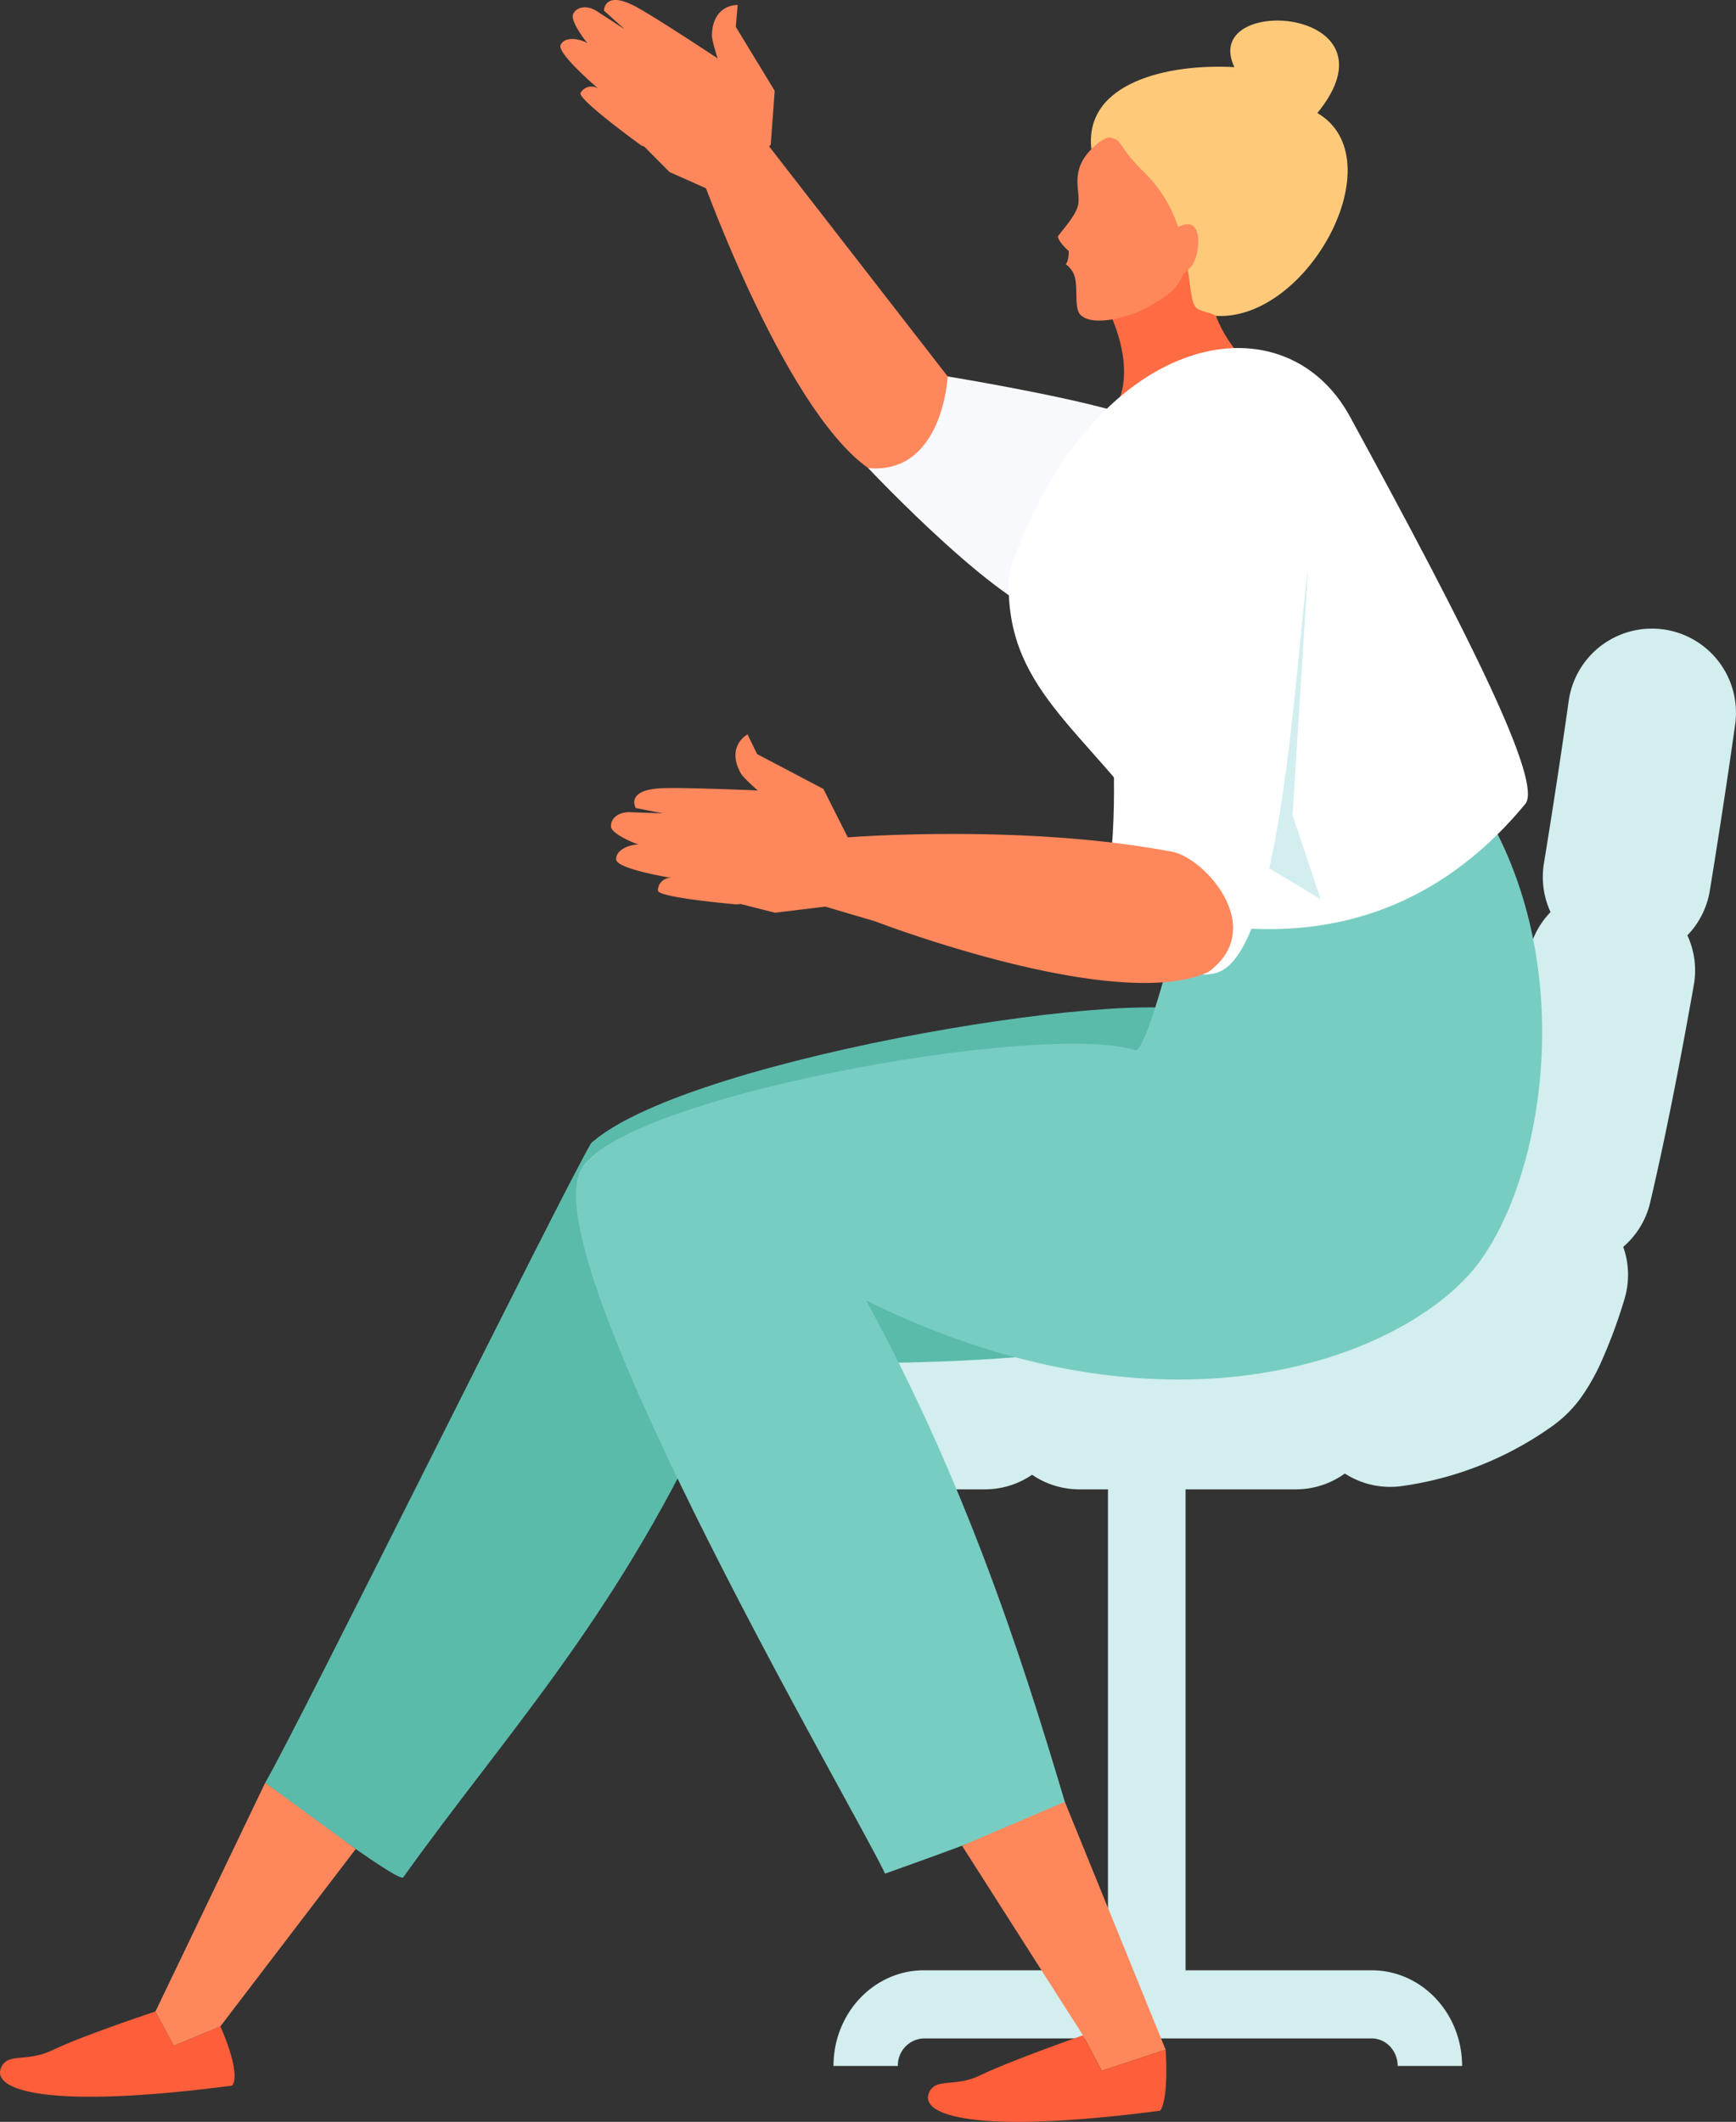 <?xml version="1.0" encoding="UTF-8"?>
<svg xmlns="http://www.w3.org/2000/svg" xmlns:xlink="http://www.w3.org/1999/xlink" width="639.759" height="781.732" viewBox="0 0 639.759 781.732">
  <rect x="0" y="0" width="639.759" height="781.732" fill="#333333" stroke="none"/>
  <defs>
    <clipPath id="a">
      <path d="M0,602.357H639.759V-179.375H0Z" transform="translate(0 179.375)" fill="none"></path>
    </clipPath>
  </defs>
  <g transform="translate(0 179.375)">
    <path d="M93.691,144.939h28.593V-55.568H93.691Z" transform="translate(314.623 415.755)" fill="#d2eeee"></path>
    <g transform="translate(0 -179.375)" clip-path="url(#a)">
      <g transform="translate(307.155 725.89)">
        <path d="M152.823,19.339H-12.165A9.9,9.9,0,0,0-21.77,29.494H-45.509C-45.5,10.017-30.583-5.75-12.165-5.759H152.823c18.409.009,33.331,15.776,33.331,35.253H162.42c-.013-5.6-4.31-10.154-9.6-10.154" transform="translate(45.509 5.759)" fill="#d2eeee"></path>
      </g>
      <g transform="translate(252.218 231.587)">
        <path d="M85.3,244.351a30.812,30.812,0,0,0,17.437-5.374,30.822,30.822,0,0,0,17.437,5.374h79.723a30.859,30.859,0,0,0,18.09-5.827,30.866,30.866,0,0,0,21.023,4.62,125.182,125.182,0,0,0,56.1-22.571A45.588,45.588,0,0,0,306.145,208.9a78.231,78.231,0,0,0,5.984-10.734,188.62,188.62,0,0,0,8.825-23.634,30.835,30.835,0,0,0-.37-19.511,30.818,30.818,0,0,0,9.936-16.386c5.888-25.05,11.357-53.4,16.068-80.041a30.832,30.832,0,0,0-2.366-18.352,30.816,30.816,0,0,0,8.28-16.53c5.718-35.03,9.318-61.083,9.339-61.253A30.972,30.972,0,0,0,335.4-72.469a30.981,30.981,0,0,0-34.93,26.441s-.209,1.53-.628,4.445-1.033,7.173-1.822,12.512c-1.582,10.677-3.866,25.66-6.664,42.81v0a30.82,30.82,0,0,0,2.436,17.942,30.852,30.852,0,0,0-8.215,16.125c-4.58,25.922-9.9,53.4-15.367,76.646a30.8,30.8,0,0,0,.941,17.406,30.824,30.824,0,0,0-9.366,14.277c-1.525,4.929-3.007,9.152-4.293,12.333-.641,1.621-1.255,2.977-1.739,3.966a63.122,63.122,0,0,1-25.3,9.344,30.837,30.837,0,0,0-13.811,5.526,30.857,30.857,0,0,0-16.748-4.912H120.172a30.819,30.819,0,0,0-17.437,5.369A30.808,30.808,0,0,0,85.3,182.4H5.576a30.977,30.977,0,1,0,0,61.955Z" transform="translate(25.401 72.765)" fill="#d2eeee"></path>
      </g>
      <g transform="translate(319.958 138.691)">
        <path d="M0,26.018,29.291-7.748s40.391,6.589,62.2,12.874c11.545,3.321-23.843,67.363-21.3,76.227C52.018,81.305,0,26.018,0,26.018" transform="translate(0 7.748)" fill="#f8f9fc"></path>
      </g>
      <g transform="translate(256.882 49.153)">
        <path d="M17.61,0-5.244,11.283S25.921,100.7,57.831,123.3c27.552,2.5,29.291-33.766,29.291-33.766Z" transform="translate(5.244)" fill="#ff875c"></path>
      </g>
      <g transform="translate(218.533 371.144)">
        <path d="M173.506,2.518C198.5,41.566,295.306,130.31,42.632,130.31,40.318,92.652-41.3,66.625-51.668,48.665-14.38,16.8,159.978-10.347,173.506,2.518" transform="translate(51.668 0.75)" fill="#5bbbab"></path>
      </g>
      <g transform="translate(97.731 419.866)">
        <path d="M125.865,78.6C90.085,154.736,50.836,196.011,13.391,248.378c-1.691,2.379-50.872-34.834-50.872-34.834C-25.23,192.516,71.127-2.378,82.48-21.871,87.84-31.08,153.708.991,125.865,78.6" transform="translate(37.481 23.406)" fill="#5bbbab"></path>
      </g>
      <g transform="translate(0 741.06)">
        <path d="M14.922,10.978c-9.618,4.646-16.273.776-18.888,6.28C-8,25.769,12.939,32.99,81.178,24.043c3.308-5.055-4.406-21.817-4.406-21.817l-17.167,7.1L52.851-3.269S26.027,5.6,14.922,10.978" transform="translate(4.444 3.269)" fill="#ff5e3a"></path>
      </g>
    </g>
    <g transform="translate(57.294 477.441)">
      <path d="M0,64.915,6.755,77.506l17.167-7.1L73.809,5.057,40.439-19.331Z" transform="translate(0 19.331)" fill="#ff875c"></path>
    </g>
    <g transform="translate(0 -179.375)" clip-path="url(#a)">
      <g transform="translate(213.427 304.349)">
        <path d="M158.156,63.7c4.755-2.358,14.6-43.062,18.953-58.5C228.53-12.5,287.26-24.981,291.383-15.955c29.788,59.344,14.482,133.628-9.867,161.485-28.127,32.185-112.574,64.561-222.829,10.32C-1.568,125.665-44.142,129.635-47.1,109.113-37.766,81.6,124.119,52.445,158.156,63.7" transform="translate(47.097 18.968)" fill="#78cdc2"></path>
      </g>
      <g transform="translate(212.252 420.244)">
        <path d="M76.812,35.418C118.819,108.3,141.386,179.7,157.293,233.04c.832,2.811-66.26,26.449-66.26,26.449C81,237.7-35.771,38.883-21.7,1.639c3.77-9.976,50.728-33.422,98.51,33.78" transform="translate(22.874 10.547)" fill="#78cdc2"></path>
      </g>
    </g>
    <g transform="translate(354.532 484.457)">
      <path d="M34.347,66.279l6.908,13.048,23.551-7.753L27.657-19.737-10.228-3.564Z" transform="translate(10.228 19.737)" fill="#ff875c"></path>
    </g>
    <g transform="translate(0 -179.375)" clip-path="url(#a)">
      <g transform="translate(341.959 749.846)">
        <path d="M14.916,11.327c-9.6,4.654-16.251.776-18.879,6.293C-8,26.144,12.933,33.344,81.185,24.4c3.3-5.06,1.979-22.475,1.979-22.475L59.612,9.679,52.7-3.373s-26.676,9.326-37.789,14.7" transform="translate(4.442 3.373)" fill="#ff5e3a"></path>
      </g>
      <g transform="translate(408.444 96.948)">
        <path d="M29.155,2.277C25.926-1,20.474-.8,13.427-.556,6.419.185-5.932,12.806-8.682,16.511,1.982,39.338-5.335,50.883-5.335,50.883s9.78,11.379,24.819,10.324S52.846,45.422,52.846,45.422,25.3,26.857,29.155,2.277" transform="translate(8.682 0.678)" fill="#ff6b42"></path>
      </g>
      <g transform="translate(389.811 49.799)">
        <path d="M37.51,32.564C39.48,22.17,27.064-7.09,18.552-8.7S6.694-10.794.27-3.525c-6.9,7.81-2.981,14.713-3.914,19.385-.78,3.983-5.26,8.673-7.526,11.793.479,2.284,4.053,5.369,4.053,5.369S-7.052,36.583-8.2,37.8c2.841,2.353,3.434,4.262,3.739,7.387.388,4.14-.318,9.466,1.7,11.362,5.212,4.9,19.733-.174,23.172-2.035C32.067,48.232,35,45.8,37.51,32.564" transform="translate(11.17 9.697)" fill="#ff875c"></path>
      </g>
      <g transform="translate(402.022 7.577)">
        <path d="M30.293,81.859c1.939,1.151,4.929,1.316,6.79,2.571,33.984,1.913,66.156-57.915,37.349-74.741C106.516-29.578,30.864-34.463,43.868-7.216,19.515-8.585-11.628-1.6-8.847,22.985c2.127-2.044,4.772-4.214,6.633-4.31,5.5,1.046,2.227,2.519,13.039,13.079,19.768,19.3,14.186,46.95,19.468,50.1" transform="translate(9.021 24.377)" fill="#feca7a"></path>
      </g>
      <g transform="translate(433.595 82.61)">
        <path d="M0,1.063C10.507-5.073,8.66,11.03,5.757,14.769,4.685,16.142,2.4,18.813.362,18.8Z" transform="translate(0 0.317)" fill="#ff875c"></path>
      </g>
      <g transform="translate(206.512 0.002)">
        <path d="M10.832,25.207S-4.622,12.142-3.123,9.021c1.438-3.007,6.5-2.571,9.906-.593C4.848,6.154.437-.161,1.462-2.314c1.364-2.863,5.3-3.334,8.808-1.046L20.45,3.269l-7.609-6.86S12.849-11.37,24.673-5C31.96-1.081,54.717,13.99,54.717,13.99S52.56,7.3,52.617,5.443c.349-11.61,9.5-11.113,9.5-11.113L61.42,2.384,75.754,25.935,74.29,45.865l-20.256,17.6L37,55.875,27.693,46.5a5.443,5.443,0,0,1-1.351-.6S2.965,28.995,4.207,26.693a4.62,4.62,0,0,1,6.624-1.486" transform="translate(3.226 7.506)" fill="#ff875c"></path>
      </g>
      <g transform="translate(371.705 128.218)">
        <path d="M47.412,161.883c-3.221-.719,0,0-4.114-28.358C13.34,90.977-16.36,77.437-13.985,34.666,16.125-53.908,86.682-68.742,111.7-22.882,155.37,57.163,182.87,111.8,176.276,119.784c-26.506,32.058-67.123,55.906-128.864,42.1" transform="translate(14.119 48.207)" fill="#fff"></path>
      </g>
    </g>
    <g transform="translate(464.524 30.3)">
      <path d="M17.079,93.718l-10.355-31,5.731-90.622L-5.086,80.356Z" transform="translate(5.086 27.908)" fill="#d2eeee"></path>
    </g>
    <g transform="translate(0 -179.375)" clip-path="url(#a)">
      <g transform="translate(403.063 181.336)">
        <path d="M60.875,21.836C56.208,55.167,51.322,162.686,27.427,170.46,12.553,175.294-26.3,155.242-16.59,150.954c14.421-40.665-2.985-125.221,5.025-137.136,33.605-50,72.44,8.019,72.44,8.019" transform="translate(18.128 6.503)" fill="#fff"></path>
      </g>
      <g transform="translate(225.171 270.568)">
        <path d="M17.118,40.734s-19.973-3.255-20.291-6.7c-.314-3.321,4.258-5.548,8.193-5.6-2.833-.954-9.862-4.1-10.1-6.476-.3-3.155,2.837-5.587,7.017-5.43l12.146.445L4.026,15S.034,8.327,13.453,7.712c8.259-.384,35.527.819,35.527.819s-5.286-4.62-6.2-6.245C37.109-7.842,45.206-12.13,45.206-12.13l3.552,7.261L73.167,7.956l9,17.842s65.079-5.112,119.6,5.334c12.085,2.314,35.292,28.253,13.205,44.322C180.865,90.865,92.212,56.723,92.212,56.723L73.847,51.315l-18.5,2.253L42.534,50.317a5.2,5.2,0,0,1-1.469.179S12.324,48.029,12.2,45.414a4.623,4.623,0,0,1,4.916-4.681" transform="translate(5.098 12.13)" fill="#ff875c"></path>
      </g>
    </g>
  </g>
</svg>
